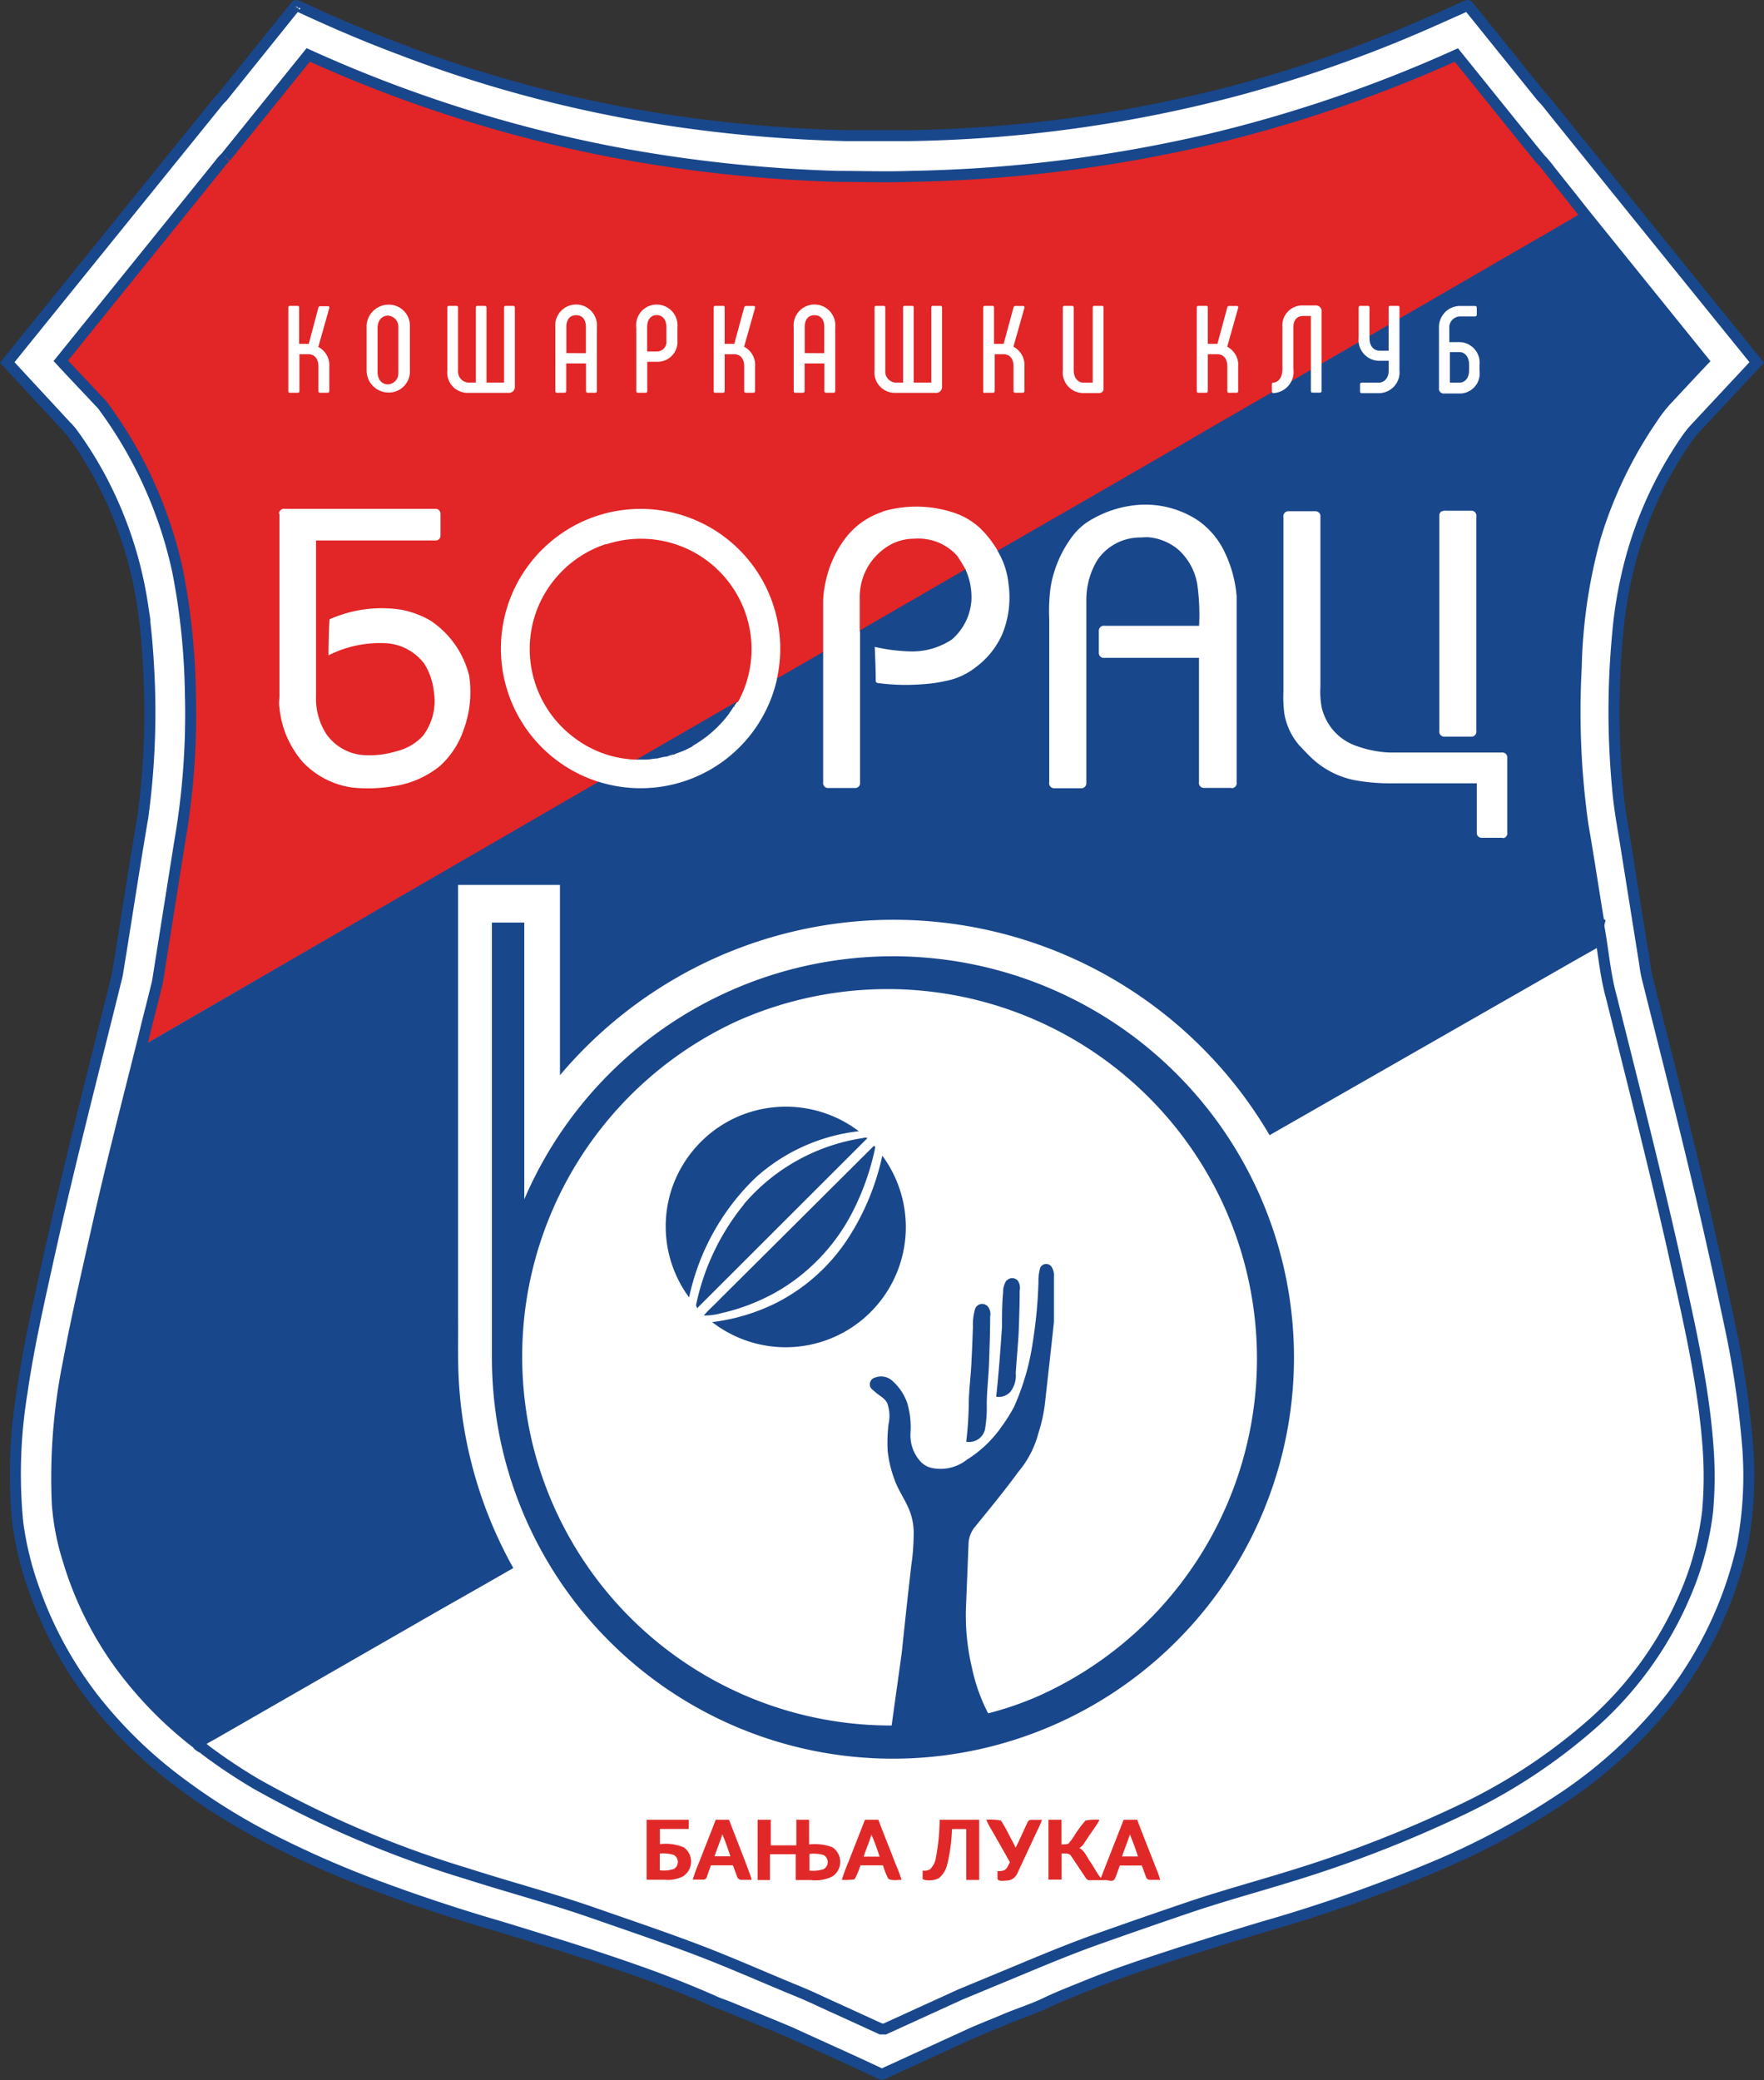 <svg xmlns="http://www.w3.org/2000/svg" viewBox="0 0 160.66 189.4"><rect x="0" y="0" width="160.66" height="189.4" fill="#333333" stroke="none"/><defs><style>.cls-1{fill:#fff;}.cls-2{fill:#e22526;}.cls-3{fill:none;stroke:#19478c;stroke-miterlimit:10;}.cls-4{fill:#19478c;}.cls-5{fill:#e12828;}</style></defs><title>KK Borac Logo</title><g id="Layer_2" data-name="Layer 2"><g id="Layer_1-2" data-name="Layer 1"><path class="cls-1" d="M159.12,131.1a33.91,33.91,0,0,1-.46,9.75,35.57,35.57,0,0,1-6.4,13.64,42.68,42.68,0,0,1-9.51,8.93,69.65,69.65,0,0,1-12.38,6.67,138,138,0,0,1-15.07,5.29c-2.59.76-5.15,1.58-7.72,2.39-2.87,1-5.74,1.87-8.53,3-1.27.52-2.54,1-3.79,1.59s-2.57,1-3.85,1.56c-1.13.47-2.27.91-3.38,1.43l-7.3,3.33c-.15.06-.28.2-.45.18-2.75-1.29-5.53-2.53-8.29-3.8-1.78-.75-3.58-1.48-5.36-2.22-.57-.25-1.17-.42-1.73-.69Q62.26,181,59.59,180c-2.74-1-5.51-1.91-8.29-2.79-2-.62-4-1.25-6-1.83-3.58-1-7.14-2.22-10.64-3.52a92.3,92.3,0,0,1-9.58-4.15,57.83,57.83,0,0,1-9.62-6,40.49,40.49,0,0,1-7.09-7.12A35.61,35.61,0,0,1,3.2,145a29.51,29.51,0,0,1-1.58-6.35A45.57,45.57,0,0,1,2,126.84c.6-4.21,1.56-8.35,2.47-12.5,1.9-8.55,4.1-17,6.21-25.54C11.48,84,12.2,79.19,13,74.4a70.81,70.81,0,0,0,.55-13.18c-.1-2-.28-4.08-.58-6.11a35.83,35.83,0,0,0-3.52-11,34.38,34.38,0,0,0-2.92-4.73,6.65,6.65,0,0,0-.5-.56C4.25,36.89,2.46,35,.66,33Q10.23,21.16,19.83,9.28c.13-.16.28-.29.42-.45L26.9.58c.06-.14.2,0,.29,0C30.25,2,33.33,3.32,36.48,4.51a117.54,117.54,0,0,0,25.23,6.56,129.84,129.84,0,0,0,15.38,1.29c1.86,0,3.72,0,5.58,0a123.37,123.37,0,0,0,30.41-4.23,122,122,0,0,0,15.34-5.33c1.73-.73,3.44-1.51,5.16-2.28.12-.09.19.07.26.15,2.18,2.72,4.38,5.43,6.56,8.15.49.49.89,1.06,1.34,1.59Q150.86,21.74,160,33c-1.84,2-3.66,3.92-5.49,5.88a9.08,9.08,0,0,0-1,1.25,35.76,35.76,0,0,0-5,10.87,38.27,38.27,0,0,0-1.17,6.72,74.84,74.84,0,0,0,0,14.12c.14,1.67.44,3.31.72,5l1.74,10.9a13.19,13.19,0,0,0,.35,1.77c1.76,7,3.56,14,5.19,21.11q1.14,4.91,2.17,9.83A85,85,0,0,1,159.12,131.1Z"/><path class="cls-2" d="M135.3,24.52c3-1.72,5.94-3.42,8.89-5.16-1-1.27-2-2.52-3-3.78a11,11,0,0,0-.93-1.1c-2.55-3.13-5.07-6.28-7.61-9.42a125.21,125.21,0,0,1-22.08,7.58,129.43,129.43,0,0,1-27.65,3.47c-2.22.08-4.43,0-6.65,0a131.07,131.07,0,0,1-20.29-2.19A123.83,123.83,0,0,1,28.07,5.06l-7.51,9.31a5,5,0,0,0-.63.72L5.54,32.91c1.25,1.35,2.52,2.68,3.76,4a39.26,39.26,0,0,1,6.88,15.11,62.43,62.43,0,0,1,1.16,11.17,68.18,68.18,0,0,1-1,13.64q-1,6.3-2,12.6c-.41,1.71-.87,3.41-1.27,5.12,0,.24-.09.48-.15.72L54.53,71.24h0l16.28-9.42h0c1.41-.79,2.79-1.61,4.19-2.42v0l15.9-9.2h0l11.39-6.59c.6-.33,1.17-.72,1.79-1v0l1.48-.86h0l4.23-2.44h0l2.08-1.2c.31-.17.61-.34.9-.52L115.44,36l0,0,9.91-5.74.18-.1,9.79-5.66"/><path class="cls-3" d="M26.9.57c.06-.14.2,0,.29,0C30.25,2,33.33,3.32,36.48,4.5a117.48,117.48,0,0,0,25.23,6.56,130.17,130.17,0,0,0,15.38,1.29c1.86,0,3.72,0,5.58,0a123.2,123.2,0,0,0,30.41-4.24A121.32,121.32,0,0,0,128.43,2.8c1.73-.73,3.44-1.51,5.15-2.27.12-.09.19.07.26.14l6.57,8.15c.49.49.89,1.06,1.33,1.59Q150.86,21.73,160,33l-5.49,5.88a9.42,9.42,0,0,0-1,1.25,35.68,35.68,0,0,0-5,10.86,39.07,39.07,0,0,0-1.18,6.73,75,75,0,0,0,0,14.11c.14,1.67.44,3.32.72,5l1.74,10.9a13,13,0,0,0,.35,1.77c1.75,7,3.55,14,5.19,21.11q1.13,4.91,2.17,9.84a85.63,85.63,0,0,1,1.62,10.64,34.17,34.17,0,0,1-.46,9.75,35.49,35.49,0,0,1-6.4,13.64,42.44,42.44,0,0,1-9.51,8.93,69.45,69.45,0,0,1-12.37,6.67,139.57,139.57,0,0,1-15.07,5.29c-2.58.76-5.15,1.58-7.72,2.39-2.87.94-5.74,1.86-8.53,3-1.27.52-2.54,1-3.79,1.6s-2.57,1-3.85,1.55c-1.13.48-2.27.91-3.38,1.43l-7.3,3.34c-.15.05-.28.2-.45.18-2.75-1.3-5.53-2.53-8.29-3.8-1.78-.75-3.58-1.48-5.37-2.22-.57-.25-1.17-.41-1.73-.69Q62.27,181,59.59,180c-2.74-1-5.51-1.92-8.29-2.8-2-.62-4-1.25-5.94-1.83-3.59-1.05-7.15-2.22-10.65-3.52a92.22,92.22,0,0,1-9.57-4.14,57.16,57.16,0,0,1-9.62-6.06,40.88,40.88,0,0,1-7.09-7.11A35.58,35.58,0,0,1,3.21,145a29.15,29.15,0,0,1-1.59-6.35A45.66,45.66,0,0,1,2,126.83c.6-4.21,1.56-8.35,2.47-12.5,1.9-8.55,4.1-17,6.21-25.54.79-4.8,1.51-9.61,2.33-14.4a70.76,70.76,0,0,0,.55-13.18c-.1-2-.27-4.08-.57-6.11a36,36,0,0,0-3.53-11,34.28,34.28,0,0,0-2.92-4.73,6.16,6.16,0,0,0-.5-.56L.66,33Q10.24,21.15,19.84,9.28c.12-.17.28-.3.42-.45L26.9.57M20.55,14.32a5.07,5.07,0,0,0-.63.72L5.54,32.85c1.25,1.35,2.52,2.68,3.76,4A39.26,39.26,0,0,1,16.18,52a62.59,62.59,0,0,1,1.16,11.17,68.26,68.26,0,0,1-1,13.64q-1,6.3-2,12.6c-.41,1.71-.87,3.41-1.27,5.12-1.47,5.88-3,11.76-4.31,17.66-.89,3.95-1.8,7.89-2.54,11.87a52.76,52.76,0,0,0-1,12.88,22.22,22.22,0,0,0,1,5.14,31.59,31.59,0,0,0,4.66,9.43,35.67,35.67,0,0,0,7.09,7.26c.16.29.5.33.72.56a50.5,50.5,0,0,0,4.63,3.09,95,95,0,0,0,19.15,8.16c3.86,1.24,7.78,2.27,11.61,3.61,3.1,1.08,6.21,2.13,9.28,3.29s6.07,2.5,9.11,3.75c1.33.53,2.61,1.17,3.92,1.75l3.85,1.76h.35l6.88-3.14,4.82-2c2.4-1,4.78-2,7.24-2.89q4.52-1.61,9.07-3.15c3-1,5.95-1.8,8.92-2.72a112.49,112.49,0,0,0,15.79-6.15,51.14,51.14,0,0,0,11.84-7.85,32.79,32.79,0,0,0,8.25-11.45,27.15,27.15,0,0,0,2.13-7.84,35.83,35.83,0,0,0,.07-5.25c-.39-6.27-1.89-12.4-3.23-18.51-1.74-7.69-3.69-15.33-5.61-23-.56-2-.73-4.15-1.1-6.22a1.13,1.13,0,0,1,0-.56l-.09-.06v-.24c-.47-2.87-.9-5.74-1.4-8.6a73.82,73.82,0,0,1-.61-14.35A48.29,48.29,0,0,1,145.3,48.9a39.15,39.15,0,0,1,5.2-10.82,12.91,12.91,0,0,1,1.23-1.6c1.13-1.21,2.25-2.42,3.39-3.62L144.18,19.31c-1-1.28-2-2.52-3-3.78a10.57,10.57,0,0,0-.93-1.1c-2.55-3.13-5.07-6.28-7.61-9.42a125.05,125.05,0,0,1-22.08,7.58,129.36,129.36,0,0,1-27.65,3.47c-2.22.08-4.43,0-6.65,0a130.91,130.91,0,0,1-20.29-2.19A123.89,123.89,0,0,1,28.07,5l-7.51,9.31"/><path class="cls-1" d="M98.86,47.62a10,10,0,0,1,4.3-1.61,8.73,8.73,0,0,1,5.94,1.38,7.4,7.4,0,0,1,2.5,3.07,11.32,11.32,0,0,1,1,3.83q0,8.47,0,16.94a.45.45,0,0,1-.44.52h-2.5a.45.45,0,0,1-.43-.53V59.9h-8.6a.45.45,0,0,1-.52-.43c0-.68,0-1.37,0-2.05a.45.45,0,0,1,.53-.44h8.6a20,20,0,0,0-.17-3.81,5.5,5.5,0,0,0-1.65-3.07,4.82,4.82,0,0,0-2.6-1.16c-.33-.06-.66,0-1,0A4.71,4.71,0,0,0,99.94,51a7,7,0,0,0-1,3.57V71.25a.46.46,0,0,1-.44.52H96a.45.45,0,0,1-.44-.53V56.35a16.51,16.51,0,0,1,.12-2.85,10.63,10.63,0,0,1,1.93-4.59,5.89,5.89,0,0,1,1.28-1.28"/><path class="cls-1" d="M80.36,46.58a10.84,10.84,0,0,1,6.39.06,6.54,6.54,0,0,1,2.6,1.53,9.69,9.69,0,0,1,1.53,2,7.18,7.18,0,0,1,1,3,8.81,8.81,0,0,1-.57,4.6,7.52,7.52,0,0,1-2.41,3A6.31,6.31,0,0,1,86.14,62a13.25,13.25,0,0,1-2.12.3,19,19,0,0,1-4-.1c-.12,0-.27-.06-.26-.2,0-1-.05-2.07-.09-3.1a16.54,16.54,0,0,0,3.17.41,6.52,6.52,0,0,0,3.86-1.09,5.17,5.17,0,0,0,1.77-3.49,6.06,6.06,0,0,0-.54-2.89c-.24-.42-.48-.84-.76-1.24a4.74,4.74,0,0,0-3.87-1.55,4.59,4.59,0,0,0-2,.44,5.48,5.48,0,0,0-2.6,2.81,5.77,5.77,0,0,0-.4,2.27c0,.94,0,1.89,0,2.84q0,6.91,0,13.83a.45.45,0,0,1-.43.53H75.4a.45.45,0,0,1-.43-.52V59.36q0-2.31,0-4.61a8.65,8.65,0,0,1,.24-1.84,9.9,9.9,0,0,1,1.86-4,6.93,6.93,0,0,1,3.29-2.3"/><path class="cls-1" d="M25.41,46.77a.45.45,0,0,1,.52-.44H39.6a.45.45,0,0,1,.52.44c0,.68,0,1.37,0,2a.43.43,0,0,1-.43.44H28.78q0,7.09,0,14.19a6,6,0,0,0,.93,3.42,4.53,4.53,0,0,0,3.51,1.94,8.51,8.51,0,0,0,2.86-.35,4.83,4.83,0,0,0,2.43-1.4,5.24,5.24,0,0,0,1-4.06,5.89,5.89,0,0,0-.87-2.52,4.72,4.72,0,0,0-3.41-1.86,10.38,10.38,0,0,0-5.31,1.1q0-1.64.09-3.28a11.69,11.69,0,0,1,6.56-.87,8.54,8.54,0,0,1,2.66,1,8.48,8.48,0,0,1,3.5,5,10,10,0,0,1-.53,5,7.83,7.83,0,0,1-2.15,3.24,8.63,8.63,0,0,1-4.18,1.82,14,14,0,0,1-3.76.13,7.65,7.65,0,0,1-4.51-2.3,8.77,8.77,0,0,1-2.15-5c-.07-.36,0-.72,0-1.08,0-4.85,0-9.69,0-14.54,0-.68,0-1.36,0-2"/><path class="cls-1" d="M53.94,47.12a12.72,12.72,0,1,1-6.85,6,12.78,12.78,0,0,1,6.85-6m1.21,2.43a10.14,10.14,0,0,0-6.31,6.14,10.07,10.07,0,0,0,3.46,11.48,9.84,9.84,0,0,0,5.74,2h.71c.39,0,.77-.12,1.17-.1a4.18,4.18,0,0,1,.88-.18,2,2,0,0,1,.62-.18c.45-.21.94-.33,1.37-.59L63,68l.18-.09.37-.23A10.69,10.69,0,0,0,66.48,65c.12-.21.28-.4.39-.61H67l0-.14c.13-.07.16-.22.22-.34a10,10,0,0,0-.11-9.8,10.06,10.06,0,0,0-11.88-4.55"/><path class="cls-1" d="M116.9,47a.45.45,0,0,1,.44-.53h2.49a.45.45,0,0,1,.44.52V62.46a7.74,7.74,0,0,0,.11,1.88,4.88,4.88,0,0,0,2.78,3.39,10.21,10.21,0,0,0,3.4.75q5.1,0,10.2,0a.45.45,0,0,1,.53.43c0,2.28,0,4.56,0,6.84a.45.45,0,0,1-.44.53h-2a.43.43,0,0,1-.43-.43c0-1.51,0-3,0-4.53H127a18.46,18.46,0,0,1-3.55-.27,7.93,7.93,0,0,1-3.8-1.86c-.44-.39-.83-.82-1.23-1.24a5.9,5.9,0,0,1-1.44-3,11.6,11.6,0,0,1-.08-2q0-7.93,0-15.87"/><path class="cls-1" d="M131.3,46.57a.76.76,0,0,1,.41-.06H134a.45.45,0,0,1,.43.53V66.54a.45.45,0,0,1-.43.53h-2.51a.46.46,0,0,1-.43-.53q0-9.75,0-19.51a.47.47,0,0,1,.21-.46"/><path class="cls-1" d="M41.72,80.55H51q0,8.66,0,17.32A40,40,0,0,1,61.4,89.15a39.69,39.69,0,1,1-19.58,37.06c-.15-2.1-.08-4.2-.1-6.3q0-19.68,0-39.36M44.82,84q0,19.86,0,39.72a37.6,37.6,0,0,0,.64,6.72,36.59,36.59,0,1,0,2.31-21.25c-.05-1,0-1.9,0-2.85q0-11.17,0-22.34H44.82"/><path class="cls-1" d="M67.07,93a33.61,33.61,0,1,1,27.47,61.34A29.89,29.89,0,0,1,90,156a16,16,0,0,1-1.47-4.05,20.6,20.6,0,0,1-.53-5.76q.11-2.75.22-5.5a2.57,2.57,0,0,1,.54-1.5c1.37-1.67,2.74-3.33,4-5.07a9,9,0,0,0,1.83-3.54,14.24,14.24,0,0,0,.61-2.76c.27-2.45.55-4.9.81-7.35,0-1.39,0-2.78,0-4.16a1.38,1.38,0,0,0-.25-.9.6.6,0,0,0-1,.13,4.4,4.4,0,0,0-.16,1.31,42.66,42.66,0,0,1-.52,5.42,22.27,22.27,0,0,1-1.72,5.95A14.93,14.93,0,0,1,91.24,130a10.84,10.84,0,0,1-3.15,3,3.88,3.88,0,0,1-3.21.76,2,2,0,0,1-1.09-.65,3.56,3.56,0,0,1-.85-2.6,7.85,7.85,0,0,0-.3-2.66,4.8,4.8,0,0,0-1.33-2,1.52,1.52,0,0,0-1.55-.34.66.66,0,0,0-.53.66c0,.32.29.52.52.7s.86.52,1.07,1a3.37,3.37,0,0,1,.12,1.87,13.79,13.79,0,0,0-.08,2.49,10.66,10.66,0,0,0,.63,2.62c.3.85.81,1.59,1.19,2.41a5.56,5.56,0,0,1,.54,2.68,19,19,0,0,1-.21,2.66c-.29,2.63-.59,5.26-.86,7.89-.3,2.24-.63,4.48-.93,6.72A33.36,33.36,0,0,1,60,149.62,33.62,33.62,0,0,1,67.07,93M67,101.76a11,11,0,0,0-5.85,6.53,10.89,10.89,0,0,0,1.58,9.88,21.27,21.27,0,0,1,6-10.85A16.81,16.81,0,0,1,78.22,103,11,11,0,0,0,67,101.76m.77,7.87a21.36,21.36,0,0,0-4.39,9.22l.11.27c.2-.22.42-.43.63-.64L79,103.68a.58.58,0,0,0-.41,0,17.72,17.72,0,0,0-10.83,6m11.8-5.25-14,13.93c-.48.5-1,.95-1.44,1.47a6,6,0,0,0,1.62-.22,18.33,18.33,0,0,0,5.34-2.13,17.7,17.7,0,0,0,6.52-6.95,23.17,23.17,0,0,0,2.11-5.89c0-.08,0-.36-.12-.21m.79.85a22.63,22.63,0,0,1-3,7.31,17,17,0,0,1-6.55,6,18,18,0,0,1-5.94,1.8,11,11,0,0,0,16.91-4.72,10.92,10.92,0,0,0-1.41-10.43M91.69,116.6a1.85,1.85,0,0,0-.31,1.09c-.05,1-.06,2.07-.1,3.11-.14,2.13-.3,4.26-.53,6.39a1.44,1.44,0,0,0,1.27-.42,2.36,2.36,0,0,0,.51-1.72c.07-1.18.18-2.36.26-3.54,0-1.33.05-2.66.1-4a1.12,1.12,0,0,0-.18-.89.67.67,0,0,0-1,0m-2.89,2.61a5.21,5.21,0,0,0-.19,1.6c0,1.18,0,2.36-.15,3.53s-.22,2.42-.23,3.64a32.42,32.42,0,0,1-.23,3.29,1.48,1.48,0,0,0,1.65-1.08,12.16,12.16,0,0,0,.16-2.38c0-1.25.11-2.49.21-3.73s.06-2.78.1-4.16A1.11,1.11,0,0,0,90,119a.68.68,0,0,0-1.15.18"/><path class="cls-4" d="M133.56,39.22a8.79,8.79,0,0,1,2,.09,1.11,1.11,0,0,1,0,2.06,7.79,7.79,0,0,1-2,.11q0-1.13,0-2.26"/><path class="cls-4" d="M58,69.14c3-1.73,6.07-3.5,9.11-5.26-.06.12-.09.27-.22.34l0,.14h-.09c-.11.22-.27.4-.39.61a10.73,10.73,0,0,1-2.91,2.69l-.37.23L63,68l-.25.12c-.43.25-.92.38-1.36.58a2,2,0,0,0-.62.18,4.19,4.19,0,0,0-.88.18c-.4,0-.78.12-1.17.1H58"/><path class="cls-4" d="M44.82,84h2.93q0,11.17,0,22.34c0,1,0,1.9,0,2.86a36.53,36.53,0,1,1-2.31,21.25,37.47,37.47,0,0,1-.64-6.72q0-19.86,0-39.72m22.25,9a33.64,33.64,0,0,0-19.19,26,33.94,33.94,0,0,0,.63,12.4,33.59,33.59,0,0,0,32.72,25.7c.3-2.24.63-4.48.93-6.72.27-2.63.56-5.26.86-7.89a18.59,18.59,0,0,0,.21-2.66,5.54,5.54,0,0,0-.54-2.68c-.37-.82-.89-1.56-1.19-2.41a10.66,10.66,0,0,1-.63-2.62,13.79,13.79,0,0,1,.08-2.49,3.39,3.39,0,0,0-.12-1.87c-.21-.46-.7-.67-1.07-1s-.5-.38-.52-.7a.66.66,0,0,1,.53-.66,1.52,1.52,0,0,1,1.55.34,4.82,4.82,0,0,1,1.33,2,7.79,7.79,0,0,1,.3,2.66,3.56,3.56,0,0,0,.85,2.6,2,2,0,0,0,1.09.65,3.88,3.88,0,0,0,3.2-.76,10.8,10.8,0,0,0,3.15-3,15.1,15.1,0,0,0,1.13-1.79,22.32,22.32,0,0,0,1.72-5.95,42.66,42.66,0,0,0,.51-5.42,4.44,4.44,0,0,1,.16-1.31.6.6,0,0,1,1-.13,1.37,1.37,0,0,1,.25.9c0,1.39,0,2.78,0,4.16-.26,2.45-.54,4.9-.81,7.35a14.15,14.15,0,0,1-.6,2.76,9,9,0,0,1-1.83,3.54c-1.27,1.74-2.64,3.4-4,5.07a2.58,2.58,0,0,0-.54,1.5q-.11,2.75-.22,5.5a20.6,20.6,0,0,0,.53,5.76A16,16,0,0,0,90,156a29.86,29.86,0,0,0,4.59-1.58A33.61,33.61,0,1,0,67.07,93"/><path class="cls-4" d="M67,101.76A11,11,0,0,1,78.22,103a16.83,16.83,0,0,0-9.46,4.28,21.28,21.28,0,0,0-6,10.85,10.89,10.89,0,0,1-1.58-9.88A11,11,0,0,1,67,101.76"/><path class="cls-4" d="M67.77,109.62a17.72,17.72,0,0,1,10.83-6,.58.58,0,0,1,.41,0L64.13,118.48c-.21.21-.43.42-.63.64l-.11-.27a21.38,21.38,0,0,1,4.39-9.22"/><path class="cls-4" d="M79.57,104.38c.12-.14.16.13.12.21a23.13,23.13,0,0,1-2.11,5.89,17.69,17.69,0,0,1-6.52,6.95,18.34,18.34,0,0,1-5.34,2.13,6,6,0,0,1-1.62.22c.44-.53,1-1,1.44-1.47l14-13.93"/><path class="cls-4" d="M80.36,105.23A10.94,10.94,0,0,1,66.64,121.5a11.16,11.16,0,0,1-1.78-1.12,18,18,0,0,0,5.94-1.8,17,17,0,0,0,6.55-6,22.61,22.61,0,0,0,3-7.31"/><path class="cls-4" d="M91.69,116.6a.67.67,0,0,1,1,0,1.12,1.12,0,0,1,.18.89c0,1.33-.05,2.67-.1,4-.08,1.18-.18,2.36-.26,3.54a2.36,2.36,0,0,1-.51,1.72,1.43,1.43,0,0,1-1.27.42c.23-2.13.39-4.26.53-6.39,0-1,0-2.07.1-3.11a1.85,1.85,0,0,1,.31-1.09"/><path class="cls-4" d="M88.8,119.21A.68.68,0,0,1,90,119a1.11,1.11,0,0,1,.18.88c0,1.39-.05,2.78-.1,4.16s-.19,2.49-.21,3.73a12.16,12.16,0,0,1-.16,2.38A1.48,1.48,0,0,1,88,131.27a32.42,32.42,0,0,0,.23-3.29c0-1.22.16-2.43.23-3.64s.11-2.36.15-3.53a5.21,5.21,0,0,1,.19-1.6"/><path class="cls-4" d="M144.18,19.31c-2.95,1.74-5.93,3.44-8.89,5.16l-15.55,9-10,5.77h0l-1.71,1-.59.35-1.92,1.1h0l-1.9,1.1c-.26.14-.51.29-.76.44l-1.59.92-10.42,6a7.19,7.19,0,0,1,1,3,8.81,8.81,0,0,1-.57,4.6,7.53,7.53,0,0,1-2.41,3A6.33,6.33,0,0,1,86.14,62a13.26,13.26,0,0,1-2.12.3,19.38,19.38,0,0,1-4-.1c-.12,0-.27-.06-.26-.2,0-1-.05-2.07-.09-3.1a16.44,16.44,0,0,0,3.17.41,6.52,6.52,0,0,0,3.86-1.09,5.17,5.17,0,0,0,1.77-3.49,6.07,6.07,0,0,0-.54-2.89l-9.6,5.55q0,6.91,0,13.83a.45.45,0,0,1-.43.53H75.4a.45.45,0,0,1-.43-.52V59.36c-1.4.8-2.79,1.62-4.19,2.41a12.73,12.73,0,0,1-16.26,9.41L12.91,95.26c0-.24.1-.48.14-.72-1.47,5.88-3,11.76-4.31,17.66-.89,3.95-1.8,7.89-2.54,11.87a52.82,52.82,0,0,0-1,12.88,22.29,22.29,0,0,0,1,5.14,31.57,31.57,0,0,0,4.65,9.43,35.71,35.71,0,0,0,7.09,7.26l.1.08.07,0,.27.22a9.75,9.75,0,0,1,1.12-.68L38,147.77c2.91-1.68,5.85-3.32,8.75-5a39.41,39.41,0,0,1-4.93-16.54c-.15-2.1-.08-4.2-.1-6.3q0-19.68,0-39.36H51q0,8.66,0,17.33A40,40,0,0,1,61.4,89.15a39.69,39.69,0,0,1,54.23,14.21l21.74-12.44c2.81-1.6,5.6-3.22,8.42-4.8a2.89,2.89,0,0,1-.16-.77,1.23,1.23,0,0,1-.08-.54c-.15-.19,0-.46-.11-.66a.78.78,0,0,1,0-.42c-.47-2.87-.9-5.74-1.4-8.6a73.93,73.93,0,0,1-.62-14.35,48.41,48.41,0,0,1,1.89-11.88,39.12,39.12,0,0,1,5.21-10.82,12.89,12.89,0,0,1,1.23-1.6c1.13-1.2,2.25-2.42,3.39-3.62L144.18,19.31M131.3,46.57a.76.76,0,0,1,.41-.07c.77,0,1.54,0,2.31,0a.45.45,0,0,1,.44.53q0,9.75,0,19.51a.45.45,0,0,1-.43.53h-2.51a.45.45,0,0,1-.43-.53V47a.47.47,0,0,1,.22-.46m-19.18,25.2h-2.5a.45.45,0,0,1-.43-.53V59.9h-8.6a.45.45,0,0,1-.52-.43q0-1,0-2.05a.45.45,0,0,1,.53-.44h8.6a20,20,0,0,0-.17-3.81,5.49,5.49,0,0,0-1.65-3.06,4.82,4.82,0,0,0-2.6-1.17c-.33-.06-.66,0-1,0A4.71,4.71,0,0,0,99.94,51a7,7,0,0,0-1,3.57V71.25a.46.46,0,0,1-.44.52H96a.45.45,0,0,1-.44-.53V56.35a16.39,16.39,0,0,1,.12-2.85,10.63,10.63,0,0,1,1.93-4.59,5.87,5.87,0,0,1,1.28-1.28,10,10,0,0,1,4.3-1.61,8.72,8.72,0,0,1,5.94,1.38,7.39,7.39,0,0,1,2.5,3.07,11.3,11.3,0,0,1,1,3.83q0,8.47,0,16.94a.45.45,0,0,1-.44.52m24.74,4.52h-2a.43.43,0,0,1-.43-.43c0-1.51,0-3,0-4.53H127a18.48,18.48,0,0,1-3.55-.27,7.92,7.92,0,0,1-3.8-1.86c-.44-.39-.83-.82-1.24-1.24a5.9,5.9,0,0,1-1.44-3,11.73,11.73,0,0,1-.08-2q0-7.93,0-15.87a.45.45,0,0,1,.44-.53h2.49a.45.45,0,0,1,.44.52q0,7.71,0,15.43a7.94,7.94,0,0,0,.11,1.88,4.88,4.88,0,0,0,2.78,3.39,10.2,10.2,0,0,0,3.4.75q5.1,0,10.2,0a.45.45,0,0,1,.53.43c0,2.28,0,4.56,0,6.84a.45.45,0,0,1-.44.53"/><path class="cls-5" d="M58.89,165.69c1.28,0,2.56,0,3.84,0,0,.28,0,.56,0,.84-.88,0-1.75,0-2.63,0,0,.46,0,.92,0,1.38a4.29,4.29,0,0,1,2.19.3,1.6,1.6,0,0,1-.06,2.62,3,3,0,0,1-1.71.32H58.89q0-2.73,0-5.47m1.2,3.09c0,.51,0,1,0,1.52a2.88,2.88,0,0,0,1.31-.13.75.75,0,0,0,0-1.25,3.12,3.12,0,0,0-1.33-.14"/><path class="cls-5" d="M65.18,165.69H66.4c.66,1.75,1.37,3.48,2,5.23l.06.24h-.93a.38.38,0,0,1-.38-.25c-.14-.36-.26-.72-.4-1.07h-2l-.36,1c0,.13-.14.29-.3.3-.34,0-.69,0-1,0a17.19,17.19,0,0,1,.62-1.67c.49-1.27,1-2.54,1.49-3.81m.59,1.36c-.21.67-.49,1.33-.71,2,.48,0,1,0,1.44,0-.21-.68-.46-1.35-.73-2"/><path class="cls-5" d="M69,165.69h1.2c0,.78,0,1.55,0,2.33h2.33c0-.78,0-1.56,0-2.33h1.16c0,.75,0,1.5,0,2.25a4.5,4.5,0,0,1,2.11.25,1.59,1.59,0,0,1,0,2.67,3.45,3.45,0,0,1-1.92.32c-.47,0-.94,0-1.41,0,0-.78,0-1.57,0-2.35-.78,0-1.57,0-2.34,0,0,.78,0,1.57,0,2.35H69q0-2.73,0-5.47m4.72,3.09c0,.51,0,1,0,1.52a3.28,3.28,0,0,0,1.27-.12.74.74,0,0,0,0-1.31,3.65,3.65,0,0,0-1.27-.09"/><path class="cls-5" d="M78.78,165.69H80c.41,1.11.86,2.2,1.29,3.31.26.72.6,1.42.82,2.16-.39,0-.84.1-1.2-.09a6.44,6.44,0,0,1-.49-1.23c-.69,0-1.37,0-2.06,0a5.67,5.67,0,0,1-.53,1.27,5.25,5.25,0,0,1-1.16.05,16.66,16.66,0,0,1,.62-1.67c.49-1.27,1-2.53,1.49-3.81m.59,1.37c-.21.68-.49,1.32-.71,2,.48,0,1,0,1.45,0a20.86,20.86,0,0,0-.74-2"/><path class="cls-5" d="M85.57,165.69h3.61q0,2.74,0,5.48H88c0-1.54,0-3.08,0-4.63H86.7a15.34,15.34,0,0,1-.42,3.18,2.3,2.3,0,0,1-.76,1.28,1.86,1.86,0,0,1-1.11.19.62.62,0,0,1-.38-.11c0-.25,0-.51,0-.76a1.1,1.1,0,0,0,.68-.12,1.89,1.89,0,0,0,.53-1.07,19,19,0,0,0,.34-3.46"/><path class="cls-5" d="M89.82,165.69a5.12,5.12,0,0,1,1.34.07,13,13,0,0,1,.77,1.37c.19.37.4.72.57,1.1.39-.75.71-1.53,1.08-2.29a.35.35,0,0,1,.32-.24c.35,0,.7,0,1,0-.23.63-.56,1.23-.83,1.84-.47,1-.93,2-1.4,3a1.1,1.1,0,0,1-1,.69c-.27,0-.61.1-.82-.12,0-.25,0-.5,0-.75a1.27,1.27,0,0,0,.62-.08c.28-.14.36-.47.51-.72-.56-1-1.13-2-1.7-3a4.76,4.76,0,0,1-.44-.86"/><path class="cls-5" d="M95.48,165.69h1.2q0,1.13,0,2.25c.2,0,.44,0,.62-.07a4.86,4.86,0,0,0,.57-.77,9.78,9.78,0,0,1,1-1.34,4.69,4.69,0,0,1,1.27-.06c-.32.61-.76,1.14-1.12,1.71-.22.3-.37.67-.71.85.49.28.69.84,1,1.28s.58,1,.95,1.46c.69-1.77,1.39-3.54,2.08-5.31h1.23c.55,1.45,1.13,2.89,1.69,4.34a10,10,0,0,1,.41,1.13c-.34,0-.68,0-1,0a.4.4,0,0,1-.31-.3c-.13-.34-.24-.68-.37-1h-2c-.16.39-.26.81-.45,1.19s-.63.09-.93.14c-.48,0-1,0-1.43,0-.19,0-.29-.21-.39-.35L97.56,169c-.18-.31-.58-.23-.87-.24,0,.79,0,1.59,0,2.38h-1.2q0-2.73,0-5.47m6.7,3.36h1.45c-.21-.68-.47-1.35-.73-2-.22.67-.49,1.33-.72,2"/><path class="cls-1" d="M26.26,35.6V28a.14.14,0,0,1,.15-.15h.69a.13.13,0,0,1,.14.15v3.31h.88L29,28a.17.17,0,0,1,.17-.12h.69c.11,0,.15.07.13.17l-1,3.54a1.87,1.87,0,0,1,1,1.82V35.6a.14.14,0,0,1-.15.16h-.69A.14.14,0,0,1,29,35.6V33.36c0-.68-.34-1.11-.93-1.11h-.8V35.6a.14.14,0,0,1-.14.16h-.69A.14.14,0,0,1,26.26,35.6Z"/><path class="cls-1" d="M33.39,33.75V29.86a2,2,0,0,1,2-2.12,1.91,1.91,0,0,1,1.94,2v4a1.91,1.91,0,0,1-1.94,2A2,2,0,0,1,33.39,33.75Zm2.89.12V29.74a1,1,0,0,0-.94-1c-.56,0-.95.43-.95,1.13v4c0,.7.39,1.13.95,1.13A1,1,0,0,0,36.27,33.87Z"/><path class="cls-1" d="M40.74,33.74V28a.14.14,0,0,1,.14-.15h.69a.14.14,0,0,1,.15.15v5.75a1,1,0,0,0,.89,1.08h.73V28a.14.14,0,0,1,.15-.15h.68a.14.14,0,0,1,.14.15v6.83h1.6V28a.14.14,0,0,1,.15-.15h.68a.14.14,0,0,1,.15.15v7.17a.54.54,0,0,1-.59.6H42.61A1.85,1.85,0,0,1,40.74,33.74Z"/><path class="cls-1" d="M50.58,35.6V29.82a1.9,1.9,0,1,1,3.78,0V35.6a.14.14,0,0,1-.15.16h-.69a.15.15,0,0,1-.15-.16V33.09H51.57V35.6a.14.14,0,0,1-.14.16h-.71A.14.14,0,0,1,50.58,35.6Zm2.78-3.44V29.77c0-.68-.32-1.07-.89-1.07s-.89.4-.89,1.07v2.38Z"/><path class="cls-1" d="M57.95,35.6V29.82a1.87,1.87,0,0,1,1.85-2.09,1.9,1.9,0,0,1,1.9,2.09V31a1.81,1.81,0,0,1-1.88,1.94h-.87V35.6a.14.14,0,0,1-.14.16h-.71A.14.14,0,0,1,57.95,35.6ZM59.78,32a.87.87,0,0,0,.91-1V29.77c0-.66-.34-1.08-.88-1.08s-.87.43-.87,1.08V32Z"/><path class="cls-1" d="M65,35.6V28a.14.14,0,0,1,.15-.15h.69A.13.13,0,0,1,66,28v3.31h.88l.9-3.33a.17.17,0,0,1,.17-.12h.69c.11,0,.15.07.13.17l-1,3.54a1.87,1.87,0,0,1,1,1.82V35.6a.14.14,0,0,1-.15.16h-.69a.14.14,0,0,1-.15-.16V33.36c0-.68-.34-1.11-.93-1.11H66V35.6a.14.14,0,0,1-.14.16h-.69A.14.14,0,0,1,65,35.6Z"/><path class="cls-1" d="M72.29,35.6V29.82a1.9,1.9,0,1,1,3.78,0V35.6a.14.14,0,0,1-.15.16h-.69a.15.15,0,0,1-.15-.16V33.09H73.28V35.6a.14.14,0,0,1-.14.16h-.71A.14.14,0,0,1,72.29,35.6Zm2.78-3.44V29.77c0-.68-.32-1.07-.89-1.07s-.89.4-.89,1.07v2.38Z"/><path class="cls-1" d="M79.65,33.74V28a.14.14,0,0,1,.14-.15h.69a.14.14,0,0,1,.15.15v5.75a1,1,0,0,0,.89,1.08h.73V28a.14.14,0,0,1,.15-.15h.68a.13.13,0,0,1,.14.15v6.83h1.6V28a.14.14,0,0,1,.15-.15h.68a.14.14,0,0,1,.15.15v7.17a.54.54,0,0,1-.59.6H81.51A1.85,1.85,0,0,1,79.65,33.74Z"/><path class="cls-1" d="M89.55,35.6V28a.14.14,0,0,1,.15-.15h.69a.13.13,0,0,1,.14.15v3.31h.88l.9-3.33a.17.17,0,0,1,.17-.12h.69c.11,0,.15.07.13.17l-1,3.54a1.87,1.87,0,0,1,1,1.82V35.6a.14.14,0,0,1-.15.16h-.69a.14.14,0,0,1-.15-.16V33.36c0-.68-.34-1.11-.92-1.11h-.8V35.6c0,.1-.05.16-.14.16h-.69A.14.14,0,0,1,89.55,35.6Z"/><path class="cls-1" d="M99.68,27.85h.69a.13.13,0,0,1,.14.15v7.34a.4.4,0,0,1-.44.45H98.7a1.88,1.88,0,0,1-1.9-2.1V28a.14.14,0,0,1,.14-.15h.71a.14.14,0,0,1,.14.15v5.7c0,.68.35,1.14.91,1.14h.82V28A.14.14,0,0,1,99.68,27.85Z"/><path class="cls-1" d="M109,35.6V28a.14.14,0,0,1,.15-.15h.69A.13.13,0,0,1,110,28v3.31h.88l.9-3.33a.17.17,0,0,1,.17-.12h.69c.11,0,.15.07.13.17l-1,3.54a1.87,1.87,0,0,1,1,1.82V35.6a.14.14,0,0,1-.15.16h-.69a.14.14,0,0,1-.15-.16V33.36c0-.68-.34-1.11-.92-1.11H110V35.6c0,.1-.05.16-.14.16h-.69A.14.14,0,0,1,109,35.6Z"/><path class="cls-1" d="M115.84,35.64V35a.14.14,0,0,1,.14-.16c.52-.06.82-.52.82-1.29V29.81a1.82,1.82,0,0,1,1.87-2h1.12a.53.53,0,0,1,.58.6v7.19a.14.14,0,0,1-.14.15h-.69a.14.14,0,0,1-.15-.15V28.77h-.71c-.55,0-.88.38-.88,1v3.83A1.94,1.94,0,0,1,116,35.79C115.9,35.8,115.84,35.74,115.84,35.64Z"/><path class="cls-1" d="M123.87,35.64V35a.14.14,0,0,1,.14-.16h1.54c.56,0,.93-.45.93-1.11v-.88h-.83a1.89,1.89,0,0,1-1.91-2.07V28a.14.14,0,0,1,.15-.15h.69a.14.14,0,0,1,.15.15v2.82c0,.64.36,1.11.92,1.11h.82V28a.13.13,0,0,1,.14-.15h.71a.13.13,0,0,1,.14.15v5.72a1.9,1.9,0,0,1-1.89,2.08H124A.14.14,0,0,1,123.87,35.64Z"/><path class="cls-1" d="M131.06,35.33V29.86a1.92,1.92,0,0,1,2-2h1.29a.15.15,0,0,1,.15.15v.64a.15.15,0,0,1-.15.16H133a1,1,0,0,0-1,1.09v1.25h.89a1.87,1.87,0,0,1,1.86,2.08v.53a1.82,1.82,0,0,1-1.86,2.07h-1.43A.43.43,0,0,1,131.06,35.33Zm1.84-.49c.56,0,.9-.46.9-1.12v-.53c0-.65-.34-1.13-.9-1.13h-.85v2.78Z"/></g></g></svg>